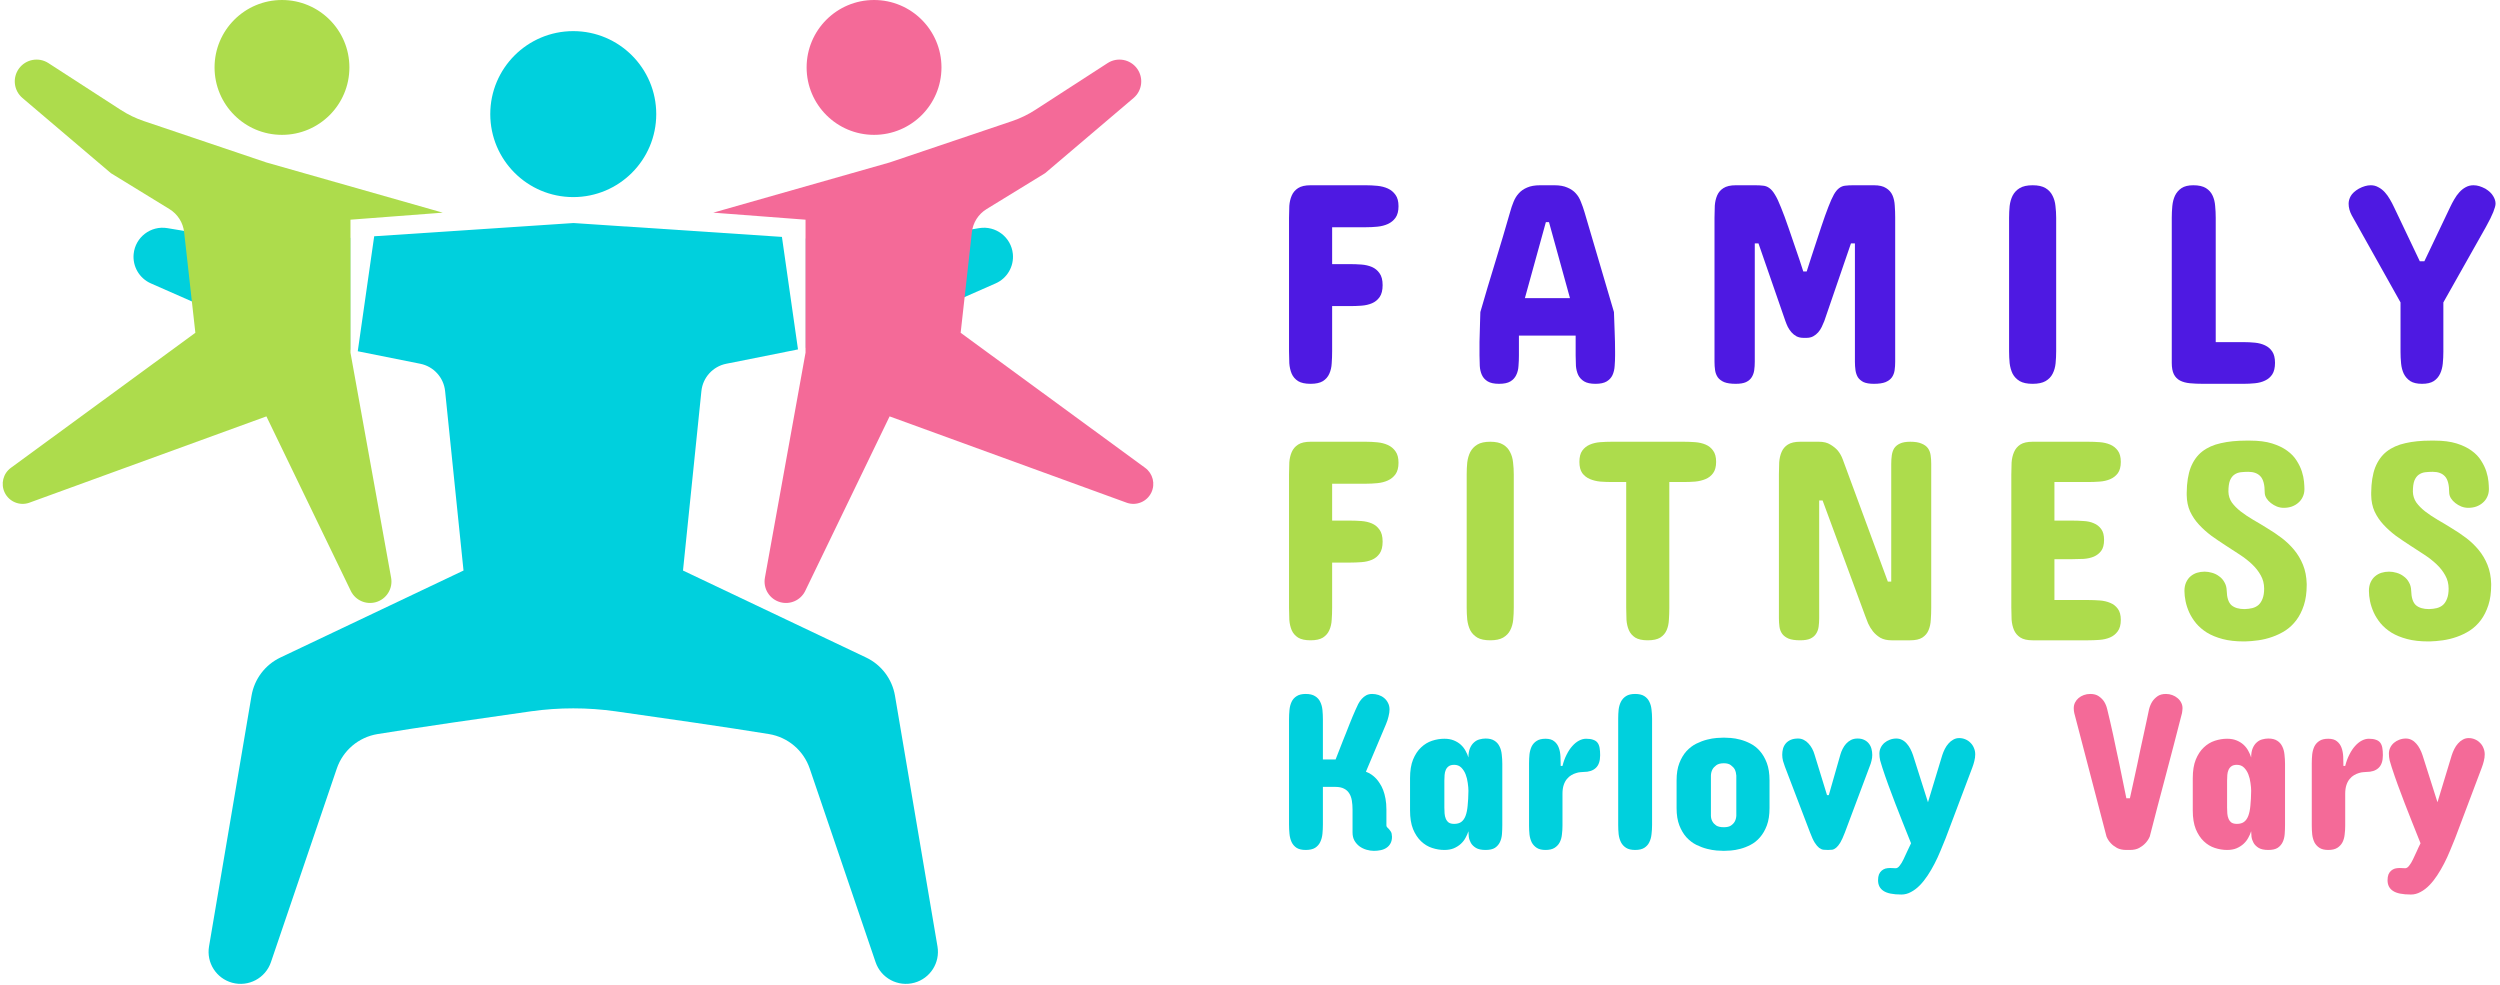 <svg width="241" height="95" viewBox="0 0 241 95" fill="none" xmlns="http://www.w3.org/2000/svg">
<path d="M131.672 17.859C132.036 17.859 132.406 17.878 132.779 17.914C133.153 17.951 133.49 18.037 133.791 18.174C134.092 18.311 134.338 18.516 134.529 18.789C134.721 19.053 134.816 19.418 134.816 19.883C134.816 20.348 134.721 20.717 134.529 20.99C134.338 21.255 134.092 21.455 133.791 21.592C133.49 21.729 133.153 21.815 132.779 21.852C132.406 21.888 132.036 21.906 131.672 21.906H128.418V25.461H130.141C130.496 25.461 130.861 25.475 131.234 25.502C131.608 25.529 131.945 25.607 132.246 25.734C132.547 25.862 132.793 26.062 132.984 26.336C133.185 26.609 133.285 26.992 133.285 27.484C133.285 27.977 133.189 28.359 132.998 28.633C132.807 28.906 132.561 29.107 132.26 29.234C131.959 29.362 131.622 29.439 131.248 29.467C130.874 29.494 130.505 29.508 130.141 29.508H128.418V33.855C128.418 34.257 128.404 34.644 128.377 35.018C128.359 35.391 128.281 35.728 128.145 36.029C128.017 36.321 127.812 36.558 127.529 36.74C127.247 36.913 126.85 37 126.34 37C125.82 37 125.419 36.913 125.137 36.74C124.854 36.558 124.649 36.321 124.521 36.029C124.394 35.728 124.316 35.391 124.289 35.018C124.271 34.644 124.262 34.257 124.262 33.855V21.004C124.262 20.612 124.271 20.229 124.289 19.855C124.316 19.482 124.394 19.149 124.521 18.857C124.649 18.557 124.854 18.315 125.137 18.133C125.419 17.951 125.82 17.859 126.34 17.859H131.672Z" fill="#4E19E2"/>
<path d="M146.999 28.742H151.346L149.323 21.414H149.022L146.999 28.742ZM155.585 30.082C155.603 30.702 155.626 31.335 155.653 31.982C155.68 32.63 155.694 33.254 155.694 33.855V34.266C155.694 34.612 155.68 34.949 155.653 35.277C155.635 35.596 155.566 35.888 155.448 36.152C155.329 36.408 155.142 36.613 154.887 36.768C154.632 36.922 154.272 37 153.807 37C153.333 37 152.969 36.922 152.713 36.768C152.458 36.613 152.267 36.408 152.139 36.152C152.021 35.897 151.948 35.605 151.92 35.277C151.902 34.949 151.893 34.612 151.893 34.266V32.352H146.424V34.266C146.424 34.612 146.411 34.949 146.383 35.277C146.365 35.605 146.292 35.897 146.165 36.152C146.046 36.408 145.859 36.613 145.604 36.768C145.349 36.922 144.984 37 144.51 37C144.036 37 143.672 36.922 143.417 36.768C143.161 36.613 142.975 36.408 142.856 36.152C142.738 35.888 142.669 35.596 142.651 35.277C142.633 34.949 142.624 34.612 142.624 34.266V33.855C142.624 33.573 142.624 33.272 142.624 32.953C142.633 32.634 142.642 32.31 142.651 31.982C142.66 31.654 142.669 31.331 142.678 31.012C142.687 30.684 142.697 30.374 142.706 30.082C143.161 28.496 143.64 26.892 144.141 25.27C144.642 23.638 145.121 22.025 145.577 20.43C145.668 20.092 145.777 19.769 145.905 19.459C146.032 19.14 146.201 18.866 146.411 18.639C146.62 18.402 146.889 18.215 147.217 18.078C147.545 17.932 147.965 17.859 148.475 17.859H149.842C150.344 17.859 150.758 17.932 151.086 18.078C151.424 18.215 151.697 18.402 151.907 18.639C152.116 18.866 152.28 19.14 152.399 19.459C152.527 19.769 152.641 20.092 152.741 20.43L155.585 30.082Z" fill="#4E19E2"/>
<path d="M173.864 32.57C173.6 32.57 173.372 32.52 173.181 32.42C172.998 32.32 172.839 32.192 172.702 32.037C172.566 31.882 172.447 31.709 172.347 31.518C172.256 31.326 172.178 31.139 172.114 30.957L169.517 23.465H169.161V34.867C169.161 35.159 169.143 35.432 169.107 35.688C169.07 35.943 168.988 36.171 168.86 36.371C168.742 36.562 168.56 36.717 168.314 36.836C168.077 36.945 167.748 37 167.329 37C166.855 37 166.482 36.945 166.208 36.836C165.935 36.717 165.73 36.562 165.593 36.371C165.456 36.171 165.37 35.943 165.333 35.688C165.297 35.432 165.278 35.159 165.278 34.867V20.977C165.278 20.585 165.288 20.202 165.306 19.828C165.333 19.454 165.411 19.122 165.538 18.83C165.666 18.538 165.866 18.306 166.14 18.133C166.422 17.951 166.819 17.859 167.329 17.859H169.189C169.498 17.859 169.758 17.873 169.968 17.9C170.187 17.919 170.387 17.996 170.569 18.133C170.752 18.26 170.929 18.47 171.103 18.762C171.285 19.053 171.481 19.468 171.691 20.006C171.909 20.535 172.16 21.213 172.443 22.043C172.725 22.863 173.071 23.875 173.482 25.078L173.837 26.172H174.165L174.603 24.805C174.976 23.656 175.295 22.686 175.56 21.893C175.824 21.1 176.056 20.448 176.257 19.938C176.457 19.418 176.635 19.021 176.79 18.748C176.954 18.465 177.123 18.26 177.296 18.133C177.478 17.996 177.674 17.919 177.884 17.9C178.094 17.873 178.349 17.859 178.65 17.859H180.646C181.156 17.859 181.548 17.951 181.821 18.133C182.104 18.306 182.309 18.538 182.437 18.83C182.564 19.122 182.637 19.454 182.655 19.828C182.683 20.202 182.696 20.585 182.696 20.977V34.867C182.696 35.159 182.678 35.432 182.642 35.688C182.605 35.943 182.519 36.171 182.382 36.371C182.245 36.562 182.04 36.717 181.767 36.836C181.493 36.945 181.12 37 180.646 37C180.226 37 179.894 36.945 179.648 36.836C179.411 36.717 179.228 36.562 179.101 36.371C178.982 36.171 178.905 35.943 178.868 35.688C178.832 35.432 178.814 35.159 178.814 34.867V23.465H178.431L175.86 30.957C175.788 31.139 175.706 31.326 175.614 31.518C175.523 31.709 175.409 31.882 175.273 32.037C175.136 32.192 174.976 32.32 174.794 32.42C174.612 32.52 174.393 32.57 174.138 32.57H173.864Z" fill="#4E19E2"/>
<path d="M193.675 21.004C193.675 20.612 193.694 20.229 193.73 19.855C193.776 19.482 193.871 19.149 194.017 18.857C194.172 18.557 194.4 18.315 194.701 18.133C195.002 17.951 195.416 17.859 195.945 17.859C196.474 17.859 196.888 17.951 197.189 18.133C197.49 18.315 197.713 18.557 197.859 18.857C198.014 19.149 198.11 19.482 198.146 19.855C198.192 20.229 198.215 20.612 198.215 21.004V33.855C198.215 34.257 198.196 34.644 198.16 35.018C198.123 35.391 198.028 35.728 197.873 36.029C197.727 36.321 197.499 36.558 197.189 36.74C196.888 36.913 196.474 37 195.945 37C195.416 37 195.002 36.913 194.701 36.74C194.4 36.558 194.172 36.321 194.017 36.029C193.871 35.728 193.776 35.391 193.73 35.018C193.694 34.644 193.675 34.257 193.675 33.855V21.004Z" fill="#4E19E2"/>
<path d="M209.358 21.004C209.358 20.612 209.376 20.229 209.412 19.855C209.449 19.482 209.535 19.149 209.672 18.857C209.818 18.557 210.028 18.315 210.301 18.133C210.574 17.951 210.953 17.859 211.436 17.859C211.955 17.859 212.361 17.951 212.653 18.133C212.944 18.315 213.158 18.557 213.295 18.857C213.432 19.149 213.514 19.482 213.541 19.855C213.578 20.229 213.596 20.612 213.596 21.004V32.98H216.276C216.649 32.98 217.018 32.999 217.383 33.035C217.748 33.072 218.071 33.158 218.354 33.295C218.645 33.432 218.878 33.632 219.051 33.897C219.224 34.161 219.311 34.521 219.311 34.977C219.311 35.441 219.224 35.81 219.051 36.084C218.878 36.348 218.645 36.549 218.354 36.685C218.071 36.822 217.748 36.909 217.383 36.945C217.018 36.982 216.649 37 216.276 37H212.393C211.91 37 211.481 36.982 211.108 36.945C210.734 36.909 210.415 36.822 210.151 36.685C209.895 36.549 209.699 36.348 209.563 36.084C209.426 35.81 209.358 35.441 209.358 34.977V21.004Z" fill="#4E19E2"/>
<path d="M235.54 33.91C235.54 34.293 235.522 34.671 235.485 35.045C235.449 35.41 235.362 35.738 235.225 36.029C235.089 36.321 234.884 36.558 234.61 36.74C234.337 36.913 233.963 37 233.489 37C233.006 37 232.628 36.913 232.354 36.74C232.081 36.558 231.871 36.321 231.725 36.029C231.589 35.738 231.502 35.41 231.466 35.045C231.429 34.671 231.411 34.293 231.411 33.91V29.152L227.337 21.879C227.118 21.496 226.908 21.122 226.708 20.758C226.507 20.384 226.407 20.01 226.407 19.637C226.407 19.391 226.475 19.145 226.612 18.898C226.758 18.643 227.018 18.406 227.391 18.188C227.802 17.969 228.184 17.859 228.54 17.859C228.813 17.859 229.059 17.923 229.278 18.051C229.506 18.169 229.711 18.329 229.893 18.529C230.076 18.73 230.24 18.958 230.386 19.213C230.531 19.459 230.664 19.71 230.782 19.965L233.27 25.188H233.708L236.196 19.965C236.315 19.71 236.447 19.459 236.593 19.213C236.738 18.958 236.902 18.73 237.085 18.529C237.267 18.329 237.468 18.169 237.686 18.051C237.914 17.923 238.165 17.859 238.438 17.859C238.63 17.859 238.817 17.887 238.999 17.941C239.181 17.996 239.377 18.078 239.587 18.188C239.942 18.406 240.193 18.643 240.339 18.898C240.494 19.145 240.571 19.391 240.571 19.637C240.571 19.801 240.498 20.07 240.352 20.443C240.207 20.808 239.97 21.287 239.641 21.879L235.54 29.152V33.91Z" fill="#4E19E2"/>
<path d="M131.672 42.584C132.036 42.584 132.406 42.602 132.779 42.639C133.153 42.675 133.49 42.762 133.791 42.899C134.092 43.035 134.338 43.24 134.529 43.514C134.721 43.778 134.816 44.143 134.816 44.608C134.816 45.072 134.721 45.441 134.529 45.715C134.338 45.979 134.092 46.18 133.791 46.316C133.49 46.453 133.153 46.54 132.779 46.576C132.406 46.613 132.036 46.631 131.672 46.631H128.418V50.186H130.141C130.496 50.186 130.861 50.199 131.234 50.227C131.608 50.254 131.945 50.331 132.246 50.459C132.547 50.587 132.793 50.787 132.984 51.061C133.185 51.334 133.285 51.717 133.285 52.209C133.285 52.701 133.189 53.084 132.998 53.358C132.807 53.631 132.561 53.831 132.26 53.959C131.959 54.087 131.622 54.164 131.248 54.191C130.874 54.219 130.505 54.233 130.141 54.233H128.418V58.58C128.418 58.981 128.404 59.369 128.377 59.742C128.359 60.116 128.281 60.453 128.145 60.754C128.017 61.046 127.812 61.283 127.529 61.465C127.247 61.638 126.85 61.725 126.34 61.725C125.82 61.725 125.419 61.638 125.137 61.465C124.854 61.283 124.649 61.046 124.521 60.754C124.394 60.453 124.316 60.116 124.289 59.742C124.271 59.369 124.262 58.981 124.262 58.58V45.729C124.262 45.337 124.271 44.954 124.289 44.58C124.316 44.206 124.394 43.874 124.521 43.582C124.649 43.281 124.854 43.04 125.137 42.858C125.419 42.675 125.82 42.584 126.34 42.584H131.672Z" fill="#ADDC4C"/>
<path d="M141.389 45.729C141.389 45.337 141.407 44.954 141.443 44.58C141.489 44.206 141.585 43.874 141.731 43.582C141.885 43.281 142.113 43.04 142.414 42.858C142.715 42.675 143.13 42.584 143.658 42.584C144.187 42.584 144.602 42.675 144.902 42.858C145.203 43.04 145.427 43.281 145.572 43.582C145.727 43.874 145.823 44.206 145.859 44.58C145.905 44.954 145.928 45.337 145.928 45.729V58.58C145.928 58.981 145.91 59.369 145.873 59.742C145.837 60.116 145.741 60.453 145.586 60.754C145.44 61.046 145.212 61.283 144.902 61.465C144.602 61.638 144.187 61.725 143.658 61.725C143.13 61.725 142.715 61.638 142.414 61.465C142.113 61.283 141.885 61.046 141.731 60.754C141.585 60.453 141.489 60.116 141.443 59.742C141.407 59.369 141.389 58.981 141.389 58.58V45.729Z" fill="#ADDC4C"/>
<path d="M162.317 42.584C162.681 42.584 163.046 42.598 163.41 42.625C163.784 42.653 164.121 42.73 164.422 42.858C164.723 42.985 164.964 43.181 165.147 43.445C165.338 43.701 165.434 44.061 165.434 44.526C165.434 44.981 165.338 45.341 165.147 45.606C164.964 45.861 164.723 46.052 164.422 46.18C164.121 46.307 163.784 46.389 163.41 46.426C163.046 46.453 162.681 46.467 162.317 46.467H160.922V58.608C160.922 58.999 160.908 59.382 160.881 59.756C160.863 60.13 160.79 60.462 160.662 60.754C160.535 61.046 160.33 61.283 160.047 61.465C159.764 61.638 159.363 61.725 158.844 61.725C158.324 61.725 157.923 61.638 157.641 61.465C157.358 61.283 157.153 61.046 157.026 60.754C156.898 60.462 156.82 60.13 156.793 59.756C156.775 59.382 156.766 58.999 156.766 58.608V46.467H155.371C155.007 46.467 154.638 46.453 154.264 46.426C153.899 46.389 153.567 46.307 153.266 46.18C152.965 46.052 152.719 45.861 152.528 45.606C152.345 45.341 152.254 44.981 152.254 44.526C152.254 44.061 152.345 43.701 152.528 43.445C152.719 43.181 152.965 42.985 153.266 42.858C153.567 42.73 153.899 42.653 154.264 42.625C154.638 42.598 155.007 42.584 155.371 42.584H162.317Z" fill="#ADDC4C"/>
<path d="M181.987 56.065H182.315V44.717C182.315 44.425 182.333 44.152 182.369 43.897C182.406 43.632 182.483 43.404 182.602 43.213C182.729 43.022 182.912 42.871 183.149 42.762C183.395 42.643 183.727 42.584 184.147 42.584C184.612 42.584 184.976 42.643 185.24 42.762C185.514 42.871 185.719 43.022 185.856 43.213C185.992 43.404 186.079 43.632 186.115 43.897C186.152 44.152 186.17 44.425 186.17 44.717V58.58C186.17 58.981 186.156 59.369 186.129 59.742C186.111 60.116 186.038 60.453 185.91 60.754C185.792 61.046 185.591 61.283 185.309 61.465C185.035 61.638 184.648 61.725 184.147 61.725H182.342C181.914 61.725 181.554 61.643 181.262 61.479C180.979 61.306 180.742 61.1 180.551 60.863C180.36 60.617 180.205 60.362 180.086 60.098C179.977 59.834 179.89 59.61 179.826 59.428L175.698 48.244H175.369V59.592C175.369 59.884 175.351 60.162 175.315 60.426C175.278 60.681 175.196 60.904 175.069 61.096C174.95 61.287 174.768 61.442 174.522 61.561C174.285 61.67 173.957 61.725 173.537 61.725C173.063 61.725 172.69 61.67 172.416 61.561C172.143 61.442 171.938 61.287 171.801 61.096C171.664 60.904 171.578 60.681 171.541 60.426C171.505 60.162 171.487 59.884 171.487 59.592V45.729C171.487 45.337 171.496 44.954 171.514 44.58C171.541 44.197 171.619 43.86 171.746 43.569C171.874 43.268 172.074 43.031 172.348 42.858C172.63 42.675 173.027 42.584 173.537 42.584H175.342C175.798 42.584 176.167 42.675 176.449 42.858C176.741 43.031 176.978 43.222 177.16 43.432C177.361 43.678 177.52 43.96 177.639 44.279L181.987 56.065Z" fill="#ADDC4C"/>
<path d="M201.301 42.584C201.666 42.584 202.035 42.598 202.409 42.625C202.782 42.653 203.119 42.73 203.42 42.858C203.721 42.985 203.967 43.181 204.159 43.445C204.35 43.701 204.446 44.061 204.446 44.526C204.446 44.99 204.35 45.355 204.159 45.619C203.967 45.874 203.721 46.066 203.42 46.194C203.119 46.321 202.782 46.399 202.409 46.426C202.035 46.453 201.666 46.467 201.301 46.467H198.047V50.186H199.77C200.134 50.186 200.499 50.199 200.864 50.227C201.237 50.245 201.565 50.318 201.848 50.445C202.14 50.564 202.377 50.751 202.559 51.006C202.741 51.252 202.832 51.598 202.832 52.045C202.832 52.501 202.741 52.852 202.559 53.098C202.377 53.344 202.14 53.531 201.848 53.658C201.565 53.777 201.237 53.85 200.864 53.877C200.499 53.895 200.134 53.904 199.77 53.904H198.047V57.842H201.301C201.666 57.842 202.035 57.856 202.409 57.883C202.782 57.91 203.119 57.988 203.42 58.115C203.721 58.234 203.967 58.425 204.159 58.69C204.35 58.945 204.446 59.3 204.446 59.756C204.446 60.23 204.345 60.599 204.145 60.863C203.953 61.128 203.707 61.324 203.407 61.451C203.106 61.579 202.769 61.656 202.395 61.684C202.021 61.711 201.657 61.725 201.301 61.725H195.942C195.431 61.725 195.035 61.634 194.752 61.451C194.479 61.269 194.278 61.032 194.151 60.74C194.023 60.44 193.946 60.102 193.918 59.729C193.9 59.355 193.891 58.972 193.891 58.58V45.729C193.891 45.337 193.9 44.954 193.918 44.58C193.946 44.206 194.023 43.874 194.151 43.582C194.278 43.281 194.479 43.04 194.752 42.858C195.035 42.675 195.431 42.584 195.942 42.584H201.301Z" fill="#ADDC4C"/>
<path d="M214.819 47.397C214.828 47.779 214.937 48.126 215.147 48.436C215.366 48.736 215.648 49.024 215.995 49.297C216.35 49.57 216.751 49.839 217.198 50.104C217.644 50.359 218.1 50.632 218.565 50.924C219.039 51.206 219.499 51.516 219.946 51.854C220.392 52.191 220.793 52.574 221.149 53.002C221.504 53.431 221.791 53.913 222.01 54.451C222.229 54.989 222.347 55.6 222.366 56.283V56.393C222.366 57.14 222.274 57.792 222.092 58.348C221.91 58.904 221.668 59.382 221.368 59.783C221.067 60.184 220.716 60.517 220.315 60.781C219.914 61.037 219.49 61.242 219.043 61.397C218.606 61.552 218.159 61.661 217.704 61.725C217.257 61.788 216.833 61.825 216.432 61.834H216.295C215.521 61.834 214.842 61.757 214.258 61.602C213.675 61.447 213.174 61.242 212.754 60.986C212.335 60.722 211.984 60.421 211.702 60.084C211.428 59.747 211.209 59.401 211.045 59.045C210.881 58.681 210.763 58.32 210.69 57.965C210.617 57.609 210.58 57.277 210.58 56.967C210.58 56.648 210.635 56.37 210.745 56.133C210.854 55.896 210.995 55.705 211.168 55.559C211.351 55.404 211.556 55.29 211.784 55.217C212.021 55.144 212.267 55.108 212.522 55.108C212.759 55.108 213 55.144 213.246 55.217C213.502 55.29 213.73 55.404 213.93 55.559C214.14 55.705 214.308 55.896 214.436 56.133C214.573 56.361 214.646 56.63 214.655 56.94C214.673 57.623 214.828 58.093 215.12 58.348C215.411 58.594 215.83 58.717 216.377 58.717C216.651 58.708 216.901 58.676 217.129 58.621C217.366 58.557 217.567 58.453 217.731 58.307C217.895 58.152 218.023 57.951 218.114 57.705C218.214 57.45 218.264 57.131 218.264 56.748C218.264 56.274 218.155 55.846 217.936 55.463C217.726 55.08 217.448 54.725 217.102 54.397C216.756 54.069 216.359 53.759 215.912 53.467C215.466 53.166 215.01 52.87 214.545 52.578C214.08 52.278 213.625 51.968 213.178 51.649C212.741 51.32 212.344 50.965 211.989 50.582C211.633 50.199 211.346 49.776 211.127 49.311C210.918 48.846 210.808 48.317 210.799 47.725V47.506C210.808 46.531 210.936 45.719 211.182 45.072C211.437 44.425 211.806 43.91 212.289 43.528C212.782 43.145 213.383 42.876 214.094 42.721C214.805 42.557 215.621 42.475 216.541 42.475H216.897C217.735 42.475 218.446 42.566 219.03 42.748C219.613 42.931 220.096 43.163 220.479 43.445C220.871 43.728 221.176 44.047 221.395 44.403C221.623 44.758 221.791 45.109 221.901 45.455C222.01 45.802 222.079 46.125 222.106 46.426C222.133 46.727 222.147 46.968 222.147 47.151C222.147 47.424 222.092 47.675 221.983 47.903C221.883 48.121 221.741 48.308 221.559 48.463C221.386 48.618 221.176 48.741 220.93 48.832C220.693 48.914 220.433 48.955 220.151 48.955C219.932 48.955 219.713 48.914 219.495 48.832C219.276 48.741 219.08 48.627 218.907 48.49C218.733 48.354 218.592 48.199 218.483 48.026C218.373 47.843 218.319 47.661 218.319 47.479C218.319 46.731 218.182 46.212 217.909 45.92C217.644 45.628 217.252 45.483 216.733 45.483C216.487 45.483 216.245 45.496 216.008 45.524C215.78 45.551 215.575 45.628 215.393 45.756C215.22 45.874 215.079 46.061 214.969 46.316C214.869 46.572 214.819 46.932 214.819 47.397Z" fill="#ADDC4C"/>
<path d="M232.602 47.397C232.611 47.779 232.721 48.126 232.93 48.436C233.149 48.736 233.431 49.024 233.778 49.297C234.133 49.57 234.534 49.839 234.981 50.104C235.428 50.359 235.883 50.632 236.348 50.924C236.822 51.206 237.282 51.516 237.729 51.854C238.176 52.191 238.577 52.574 238.932 53.002C239.288 53.431 239.575 53.913 239.793 54.451C240.012 54.989 240.131 55.6 240.149 56.283V56.393C240.149 57.14 240.058 57.792 239.875 58.348C239.693 58.904 239.452 59.382 239.151 59.783C238.85 60.184 238.499 60.517 238.098 60.781C237.697 61.037 237.273 61.242 236.827 61.397C236.389 61.552 235.943 61.661 235.487 61.725C235.04 61.788 234.616 61.825 234.215 61.834H234.079C233.304 61.834 232.625 61.757 232.041 61.602C231.458 61.447 230.957 61.242 230.538 60.986C230.118 60.722 229.767 60.421 229.485 60.084C229.211 59.747 228.993 59.401 228.829 59.045C228.665 58.681 228.546 58.32 228.473 57.965C228.4 57.609 228.364 57.277 228.364 56.967C228.364 56.648 228.418 56.37 228.528 56.133C228.637 55.896 228.778 55.705 228.952 55.559C229.134 55.404 229.339 55.29 229.567 55.217C229.804 55.144 230.05 55.108 230.305 55.108C230.542 55.108 230.784 55.144 231.03 55.217C231.285 55.29 231.513 55.404 231.713 55.559C231.923 55.705 232.092 55.896 232.219 56.133C232.356 56.361 232.429 56.63 232.438 56.94C232.456 57.623 232.611 58.093 232.903 58.348C233.194 58.594 233.614 58.717 234.161 58.717C234.434 58.708 234.685 58.676 234.913 58.621C235.15 58.557 235.35 58.453 235.514 58.307C235.678 58.152 235.806 57.951 235.897 57.705C235.997 57.45 236.047 57.131 236.047 56.748C236.047 56.274 235.938 55.846 235.719 55.463C235.51 55.08 235.232 54.725 234.885 54.397C234.539 54.069 234.142 53.759 233.696 53.467C233.249 53.166 232.793 52.87 232.329 52.578C231.864 52.278 231.408 51.968 230.961 51.649C230.524 51.32 230.127 50.965 229.772 50.582C229.416 50.199 229.129 49.776 228.911 49.311C228.701 48.846 228.592 48.317 228.583 47.725V47.506C228.592 46.531 228.719 45.719 228.965 45.072C229.221 44.425 229.59 43.91 230.073 43.528C230.565 43.145 231.166 42.876 231.877 42.721C232.588 42.557 233.404 42.475 234.325 42.475H234.68C235.519 42.475 236.23 42.566 236.813 42.748C237.396 42.931 237.879 43.163 238.262 43.445C238.654 43.728 238.959 44.047 239.178 44.403C239.406 44.758 239.575 45.109 239.684 45.455C239.793 45.802 239.862 46.125 239.889 46.426C239.916 46.727 239.93 46.968 239.93 47.151C239.93 47.424 239.875 47.675 239.766 47.903C239.666 48.121 239.525 48.308 239.342 48.463C239.169 48.618 238.959 48.741 238.713 48.832C238.476 48.914 238.217 48.955 237.934 48.955C237.715 48.955 237.497 48.914 237.278 48.832C237.059 48.741 236.863 48.627 236.69 48.49C236.517 48.354 236.375 48.199 236.266 48.026C236.157 47.843 236.102 47.661 236.102 47.479C236.102 46.731 235.965 46.212 235.692 45.92C235.428 45.628 235.036 45.483 234.516 45.483C234.27 45.483 234.028 45.496 233.791 45.524C233.564 45.551 233.359 45.628 233.176 45.756C233.003 45.874 232.862 46.061 232.752 46.316C232.652 46.572 232.602 46.932 232.602 47.397Z" fill="#ADDC4C"/>
<path d="M124.262 69.346C124.262 69.038 124.276 68.737 124.305 68.444C124.333 68.15 124.401 67.889 124.509 67.659C124.616 67.43 124.777 67.248 124.992 67.112C125.207 66.968 125.501 66.897 125.873 66.897C126.253 66.897 126.553 66.968 126.775 67.112C126.997 67.248 127.162 67.43 127.27 67.659C127.384 67.889 127.456 68.15 127.484 68.444C127.513 68.737 127.527 69.038 127.527 69.346V73.213H128.752C128.988 72.597 129.225 71.992 129.461 71.398C129.561 71.147 129.665 70.889 129.772 70.624C129.88 70.352 129.984 70.087 130.084 69.829C130.191 69.572 130.292 69.325 130.385 69.088C130.485 68.845 130.578 68.63 130.664 68.444C130.75 68.243 130.84 68.05 130.933 67.864C131.033 67.677 131.147 67.513 131.276 67.369C131.405 67.226 131.549 67.112 131.706 67.026C131.871 66.94 132.061 66.897 132.275 66.897C132.483 66.897 132.687 66.929 132.888 66.993C133.088 67.058 133.267 67.154 133.425 67.283C133.582 67.412 133.708 67.57 133.801 67.756C133.901 67.942 133.951 68.157 133.951 68.401C133.951 68.587 133.919 68.809 133.854 69.067C133.797 69.317 133.715 69.568 133.607 69.819L131.674 74.395C132.046 74.531 132.376 74.753 132.662 75.061C132.784 75.19 132.902 75.347 133.017 75.533C133.138 75.713 133.246 75.924 133.339 76.167C133.432 76.411 133.507 76.69 133.564 77.005C133.622 77.313 133.65 77.66 133.65 78.047V79.573C133.65 79.651 133.679 79.716 133.736 79.766C133.794 79.816 133.851 79.873 133.908 79.938C134.051 80.103 134.134 80.246 134.155 80.367C134.177 80.489 134.188 80.589 134.188 80.668C134.188 80.926 134.137 81.141 134.037 81.313C133.944 81.485 133.815 81.624 133.65 81.732C133.493 81.839 133.307 81.914 133.092 81.957C132.884 82 132.669 82.022 132.447 82.022C132.211 82.022 131.971 81.986 131.728 81.914C131.484 81.843 131.262 81.735 131.062 81.592C130.861 81.442 130.696 81.255 130.567 81.033C130.446 80.811 130.385 80.554 130.385 80.26V78.047C130.385 77.739 130.363 77.453 130.32 77.188C130.277 76.916 130.195 76.683 130.073 76.49C129.951 76.289 129.783 76.135 129.568 76.028C129.354 75.913 129.074 75.856 128.73 75.856H127.527V79.465C127.527 79.78 127.513 80.085 127.484 80.378C127.456 80.672 127.384 80.937 127.27 81.173C127.162 81.402 126.997 81.588 126.775 81.732C126.553 81.868 126.253 81.936 125.873 81.936C125.501 81.936 125.207 81.868 124.992 81.732C124.777 81.588 124.616 81.402 124.509 81.173C124.401 80.937 124.333 80.672 124.305 80.378C124.276 80.085 124.262 79.78 124.262 79.465V69.346Z" fill="#00D0DD"/>
<path d="M144.822 79.508C144.822 79.809 144.812 80.106 144.79 80.4C144.769 80.686 144.704 80.944 144.597 81.173C144.489 81.402 144.328 81.588 144.113 81.732C143.898 81.868 143.598 81.936 143.211 81.936C142.817 81.936 142.509 81.871 142.287 81.742C142.065 81.606 141.9 81.445 141.793 81.259C141.686 81.066 141.618 80.865 141.589 80.657C141.567 80.45 141.557 80.274 141.557 80.131C141.492 80.339 141.399 80.55 141.277 80.765C141.163 80.98 141.012 81.173 140.826 81.345C140.64 81.517 140.414 81.66 140.149 81.775C139.892 81.882 139.587 81.936 139.236 81.936C138.842 81.936 138.449 81.871 138.055 81.742C137.661 81.614 137.306 81.399 136.991 81.098C136.676 80.797 136.418 80.407 136.218 79.927C136.024 79.44 135.928 78.842 135.928 78.133V75.018C135.928 74.302 136.024 73.704 136.218 73.224C136.418 72.737 136.676 72.347 136.991 72.053C137.306 71.752 137.661 71.537 138.055 71.408C138.449 71.279 138.842 71.215 139.236 71.215C139.587 71.215 139.892 71.269 140.149 71.376C140.414 71.484 140.64 71.623 140.826 71.795C141.012 71.967 141.163 72.16 141.277 72.375C141.399 72.59 141.492 72.805 141.557 73.02C141.557 72.662 141.607 72.365 141.707 72.128C141.807 71.892 141.936 71.706 142.094 71.57C142.251 71.426 142.427 71.33 142.62 71.279C142.821 71.222 143.018 71.194 143.211 71.194C143.569 71.194 143.855 71.265 144.07 71.408C144.285 71.544 144.446 71.727 144.554 71.956C144.668 72.178 144.74 72.44 144.769 72.74C144.804 73.034 144.822 73.335 144.822 73.643V79.508ZM139.236 77.854C139.236 78.047 139.243 78.237 139.258 78.423C139.272 78.609 139.312 78.778 139.376 78.928C139.44 79.078 139.534 79.2 139.655 79.293C139.784 79.379 139.96 79.422 140.182 79.422C140.461 79.422 140.687 79.361 140.858 79.24C141.037 79.111 141.177 78.917 141.277 78.659C141.378 78.394 141.446 78.065 141.481 77.671C141.524 77.27 141.549 76.794 141.557 76.242C141.557 76.02 141.535 75.766 141.492 75.48C141.456 75.186 141.388 74.91 141.288 74.653C141.188 74.395 141.048 74.176 140.869 73.997C140.69 73.818 140.461 73.729 140.182 73.729C139.96 73.729 139.784 73.775 139.655 73.868C139.534 73.954 139.44 74.069 139.376 74.212C139.312 74.355 139.272 74.52 139.258 74.706C139.243 74.885 139.236 75.068 139.236 75.254V77.854Z" fill="#00D0DD"/>
<path d="M154.254 72.805C154.254 73.364 154.114 73.772 153.835 74.029C153.563 74.287 153.173 74.416 152.664 74.416C152.592 74.416 152.489 74.423 152.353 74.438C152.224 74.445 152.084 74.474 151.934 74.524C151.783 74.567 151.629 74.635 151.472 74.728C151.321 74.814 151.182 74.936 151.053 75.093C150.924 75.243 150.82 75.437 150.741 75.673C150.662 75.909 150.623 76.192 150.623 76.522V79.594C150.623 79.888 150.605 80.174 150.569 80.453C150.541 80.733 150.469 80.983 150.354 81.205C150.24 81.42 150.075 81.596 149.86 81.732C149.646 81.868 149.355 81.936 148.99 81.936C148.632 81.936 148.349 81.868 148.142 81.732C147.934 81.596 147.773 81.42 147.658 81.205C147.551 80.983 147.479 80.733 147.443 80.453C147.415 80.174 147.4 79.888 147.4 79.594V73.578C147.4 73.278 147.415 72.987 147.443 72.708C147.479 72.422 147.551 72.168 147.658 71.946C147.773 71.724 147.934 71.548 148.142 71.419C148.349 71.283 148.632 71.215 148.99 71.215C149.355 71.215 149.635 71.297 149.828 71.462C150.029 71.62 150.175 71.827 150.269 72.085C150.362 72.336 150.415 72.619 150.43 72.934C150.444 73.242 150.451 73.543 150.451 73.836H150.623C150.723 73.435 150.856 73.073 151.021 72.751C151.185 72.422 151.368 72.146 151.568 71.924C151.769 71.695 151.984 71.519 152.213 71.398C152.442 71.276 152.671 71.215 152.9 71.215C153.18 71.215 153.405 71.247 153.577 71.312C153.756 71.369 153.896 71.462 153.996 71.591C154.096 71.72 154.164 71.885 154.2 72.085C154.236 72.286 154.254 72.526 154.254 72.805Z" fill="#00D0DD"/>
<path d="M155.994 69.281C155.994 68.981 156.008 68.687 156.037 68.401C156.073 68.114 156.148 67.86 156.263 67.638C156.377 67.416 156.542 67.237 156.757 67.101C156.972 66.965 157.262 66.897 157.627 66.897C157.999 66.897 158.293 66.965 158.508 67.101C158.723 67.237 158.884 67.416 158.991 67.638C159.106 67.86 159.177 68.114 159.206 68.401C159.242 68.687 159.26 68.981 159.26 69.281V79.529C159.26 79.83 159.242 80.127 159.206 80.421C159.177 80.708 159.106 80.965 158.991 81.195C158.884 81.417 158.723 81.596 158.508 81.732C158.293 81.868 157.999 81.936 157.627 81.936C157.262 81.936 156.972 81.868 156.757 81.732C156.542 81.596 156.377 81.417 156.263 81.195C156.148 80.965 156.073 80.708 156.037 80.421C156.008 80.127 155.994 79.83 155.994 79.529V69.281Z" fill="#00D0DD"/>
<path d="M161.623 75.233C161.623 74.574 161.713 74.015 161.892 73.557C162.071 73.099 162.3 72.715 162.579 72.407C162.866 72.1 163.181 71.86 163.524 71.688C163.875 71.516 164.219 71.387 164.556 71.301C164.892 71.215 165.204 71.161 165.49 71.14C165.784 71.118 166.013 71.108 166.178 71.108C166.342 71.108 166.568 71.118 166.854 71.14C167.141 71.161 167.445 71.215 167.768 71.301C168.097 71.387 168.426 71.516 168.756 71.688C169.092 71.86 169.393 72.1 169.658 72.407C169.93 72.715 170.152 73.099 170.324 73.557C170.496 74.015 170.582 74.574 170.582 75.233V77.897C170.582 78.556 170.496 79.114 170.324 79.573C170.152 80.031 169.93 80.414 169.658 80.722C169.393 81.03 169.092 81.27 168.756 81.442C168.426 81.614 168.097 81.742 167.768 81.828C167.445 81.914 167.141 81.968 166.854 81.99C166.568 82.011 166.342 82.022 166.178 82.022C166.013 82.022 165.784 82.011 165.49 81.99C165.204 81.968 164.892 81.914 164.556 81.828C164.219 81.742 163.875 81.614 163.524 81.442C163.181 81.27 162.866 81.03 162.579 80.722C162.3 80.414 162.071 80.031 161.892 79.573C161.713 79.114 161.623 78.556 161.623 77.897V75.233ZM164.932 78.649C164.939 78.856 164.989 79.039 165.082 79.197C165.161 79.34 165.283 79.469 165.447 79.583C165.619 79.691 165.863 79.744 166.178 79.744C166.479 79.744 166.708 79.691 166.865 79.583C167.03 79.469 167.152 79.34 167.23 79.197C167.316 79.039 167.367 78.856 167.381 78.649V74.76C167.367 74.545 167.316 74.348 167.23 74.169C167.152 74.026 167.03 73.894 166.865 73.772C166.708 73.643 166.479 73.578 166.178 73.578C165.863 73.578 165.619 73.643 165.447 73.772C165.283 73.894 165.161 74.026 165.082 74.169C164.989 74.348 164.939 74.545 164.932 74.76V78.649Z" fill="#00D0DD"/>
<path d="M177.844 80.26C177.686 80.675 177.539 80.998 177.403 81.227C177.267 81.449 177.135 81.614 177.006 81.721C176.877 81.828 176.748 81.893 176.619 81.914C176.49 81.929 176.354 81.936 176.211 81.936C176.053 81.936 175.907 81.929 175.771 81.914C175.634 81.893 175.498 81.832 175.362 81.732C175.226 81.624 175.087 81.46 174.943 81.237C174.8 81.008 174.65 80.683 174.492 80.26L172.064 73.901C172 73.729 171.939 73.546 171.882 73.353C171.832 73.152 171.807 72.955 171.807 72.762C171.807 72.554 171.832 72.357 171.882 72.171C171.939 71.978 172.029 71.809 172.15 71.666C172.272 71.523 172.43 71.408 172.623 71.323C172.816 71.237 173.053 71.194 173.332 71.194C173.533 71.194 173.715 71.237 173.88 71.323C174.052 71.408 174.202 71.523 174.331 71.666C174.467 71.809 174.585 71.974 174.686 72.16C174.786 72.347 174.865 72.54 174.922 72.74L176.125 76.651H176.297L177.414 72.74C177.464 72.561 177.536 72.379 177.629 72.193C177.722 72.006 177.833 71.842 177.962 71.698C178.098 71.548 178.256 71.426 178.435 71.333C178.621 71.24 178.832 71.194 179.068 71.194C179.326 71.194 179.545 71.24 179.724 71.333C179.903 71.419 180.049 71.537 180.164 71.688C180.279 71.831 180.361 71.999 180.411 72.193C180.461 72.386 180.486 72.583 180.486 72.783C180.486 72.97 180.461 73.156 180.411 73.342C180.368 73.528 180.307 73.714 180.229 73.901L177.844 80.26Z" fill="#00D0DD"/>
<path d="M183.301 86.233C182.484 86.233 181.904 86.115 181.561 85.878C181.217 85.649 181.045 85.309 181.045 84.858C181.045 84.636 181.074 84.45 181.131 84.299C181.195 84.149 181.281 84.027 181.389 83.934C181.496 83.841 181.618 83.773 181.754 83.73C181.897 83.694 182.048 83.676 182.205 83.676C182.312 83.676 182.413 83.68 182.506 83.687C182.599 83.694 182.678 83.698 182.742 83.698C182.878 83.698 183.007 83.615 183.129 83.45C183.258 83.293 183.38 83.092 183.494 82.849C183.616 82.605 183.738 82.344 183.859 82.065C183.981 81.785 184.103 81.528 184.225 81.291L184.053 80.862C183.845 80.339 183.627 79.791 183.397 79.218C183.168 78.638 182.939 78.054 182.71 77.467C182.488 76.873 182.266 76.282 182.044 75.695C181.829 75.107 181.632 74.538 181.453 73.987C181.374 73.757 181.306 73.532 181.249 73.31C181.199 73.088 181.174 72.869 181.174 72.654C181.174 72.447 181.217 72.254 181.303 72.075C181.389 71.895 181.507 71.742 181.657 71.612C181.808 71.484 181.979 71.383 182.173 71.312C182.373 71.233 182.585 71.194 182.807 71.194C183.007 71.194 183.19 71.237 183.354 71.323C183.526 71.408 183.677 71.527 183.806 71.677C183.942 71.827 184.06 71.999 184.16 72.193C184.26 72.386 184.346 72.59 184.418 72.805L185.857 77.338L187.232 72.805C187.297 72.604 187.379 72.404 187.479 72.203C187.58 72.003 187.698 71.827 187.834 71.677C187.97 71.519 188.124 71.394 188.296 71.301C188.468 71.201 188.658 71.151 188.865 71.151C189.073 71.151 189.27 71.19 189.456 71.269C189.649 71.348 189.814 71.459 189.95 71.602C190.093 71.738 190.204 71.903 190.283 72.096C190.369 72.289 190.412 72.497 190.412 72.719C190.412 72.934 190.383 73.149 190.326 73.364C190.276 73.571 190.212 73.779 190.133 73.987L187.555 80.819C187.404 81.205 187.24 81.606 187.061 82.022C186.889 82.444 186.699 82.856 186.491 83.257C186.284 83.658 186.062 84.038 185.825 84.396C185.589 84.754 185.338 85.069 185.073 85.341C184.808 85.613 184.525 85.828 184.225 85.986C183.931 86.15 183.623 86.233 183.301 86.233Z" fill="#00D0DD"/>
<path d="M208.805 66.897C209.012 66.897 209.213 66.933 209.406 67.004C209.6 67.076 209.768 67.172 209.911 67.294C210.062 67.416 210.18 67.563 210.266 67.735C210.352 67.899 210.395 68.078 210.395 68.272C210.395 68.365 210.387 68.454 210.373 68.54C210.366 68.619 210.355 68.691 210.341 68.755C210.319 68.834 210.301 68.902 210.287 68.959C209.8 70.871 209.292 72.823 208.762 74.814C208.232 76.797 207.723 78.742 207.236 80.647C207.129 80.89 206.986 81.105 206.807 81.291C206.656 81.456 206.459 81.606 206.216 81.742C205.979 81.871 205.682 81.936 205.324 81.936H204.98C204.622 81.936 204.322 81.871 204.078 81.742C203.835 81.606 203.638 81.456 203.487 81.291C203.308 81.105 203.169 80.89 203.068 80.647L200.018 68.959C199.996 68.902 199.978 68.834 199.964 68.755C199.928 68.612 199.91 68.451 199.91 68.272C199.91 68.078 199.95 67.899 200.028 67.735C200.114 67.563 200.229 67.416 200.372 67.294C200.515 67.172 200.684 67.076 200.877 67.004C201.07 66.933 201.278 66.897 201.5 66.897C201.844 66.897 202.119 66.972 202.327 67.122C202.542 67.273 202.71 67.441 202.832 67.627C202.968 67.842 203.068 68.085 203.133 68.358C203.219 68.701 203.312 69.092 203.412 69.529C203.512 69.958 203.613 70.406 203.713 70.871C203.813 71.337 203.913 71.813 204.014 72.3C204.121 72.78 204.221 73.245 204.314 73.697C204.536 74.756 204.758 75.841 204.98 76.951H205.324C205.568 75.841 205.804 74.756 206.033 73.697C206.126 73.245 206.223 72.78 206.323 72.3C206.431 71.813 206.535 71.337 206.635 70.871C206.735 70.406 206.832 69.958 206.925 69.529C207.018 69.092 207.1 68.701 207.172 68.358C207.243 68.085 207.347 67.842 207.483 67.627C207.605 67.441 207.77 67.273 207.978 67.122C208.185 66.972 208.461 66.897 208.805 66.897Z" fill="#F46A98"/>
<path d="M220.277 79.508C220.277 79.809 220.267 80.106 220.245 80.4C220.224 80.686 220.159 80.944 220.052 81.173C219.944 81.402 219.783 81.588 219.568 81.732C219.354 81.868 219.053 81.936 218.666 81.936C218.272 81.936 217.964 81.871 217.742 81.742C217.52 81.606 217.355 81.445 217.248 81.259C217.141 81.066 217.073 80.865 217.044 80.657C217.022 80.45 217.012 80.274 217.012 80.131C216.947 80.339 216.854 80.55 216.732 80.765C216.618 80.98 216.467 81.173 216.281 81.345C216.095 81.517 215.869 81.66 215.604 81.775C215.347 81.882 215.042 81.936 214.691 81.936C214.298 81.936 213.904 81.871 213.51 81.742C213.116 81.614 212.761 81.399 212.446 81.098C212.131 80.797 211.873 80.407 211.673 79.927C211.479 79.44 211.383 78.842 211.383 78.133V75.018C211.383 74.302 211.479 73.704 211.673 73.224C211.873 72.737 212.131 72.347 212.446 72.053C212.761 71.752 213.116 71.537 213.51 71.408C213.904 71.279 214.298 71.215 214.691 71.215C215.042 71.215 215.347 71.269 215.604 71.376C215.869 71.484 216.095 71.623 216.281 71.795C216.467 71.967 216.618 72.16 216.732 72.375C216.854 72.59 216.947 72.805 217.012 73.02C217.012 72.662 217.062 72.365 217.162 72.128C217.262 71.892 217.391 71.706 217.549 71.57C217.706 71.426 217.882 71.33 218.075 71.279C218.276 71.222 218.473 71.194 218.666 71.194C219.024 71.194 219.311 71.265 219.525 71.408C219.74 71.544 219.901 71.727 220.009 71.956C220.123 72.178 220.195 72.44 220.224 72.74C220.259 73.034 220.277 73.335 220.277 73.643V79.508ZM214.691 77.854C214.691 78.047 214.699 78.237 214.713 78.423C214.727 78.609 214.767 78.778 214.831 78.928C214.896 79.078 214.989 79.2 215.11 79.293C215.239 79.379 215.415 79.422 215.637 79.422C215.916 79.422 216.142 79.361 216.313 79.24C216.493 79.111 216.632 78.917 216.732 78.659C216.833 78.394 216.901 78.065 216.937 77.671C216.979 77.27 217.005 76.794 217.012 76.242C217.012 76.02 216.99 75.766 216.947 75.48C216.911 75.186 216.843 74.91 216.743 74.653C216.643 74.395 216.503 74.176 216.324 73.997C216.145 73.818 215.916 73.729 215.637 73.729C215.415 73.729 215.239 73.775 215.11 73.868C214.989 73.954 214.896 74.069 214.831 74.212C214.767 74.355 214.727 74.52 214.713 74.706C214.699 74.885 214.691 75.068 214.691 75.254V77.854Z" fill="#F46A98"/>
<path d="M229.709 72.805C229.709 73.364 229.569 73.772 229.29 74.029C229.018 74.287 228.628 74.416 228.119 74.416C228.048 74.416 227.944 74.423 227.808 74.438C227.679 74.445 227.539 74.474 227.389 74.524C227.238 74.567 227.084 74.635 226.927 74.728C226.776 74.814 226.637 74.936 226.508 75.093C226.379 75.243 226.275 75.437 226.196 75.673C226.118 75.909 226.078 76.192 226.078 76.522V79.594C226.078 79.888 226.06 80.174 226.024 80.453C225.996 80.733 225.924 80.983 225.81 81.205C225.695 81.42 225.53 81.596 225.315 81.732C225.101 81.868 224.811 81.936 224.445 81.936C224.087 81.936 223.804 81.868 223.597 81.732C223.389 81.596 223.228 81.42 223.113 81.205C223.006 80.983 222.934 80.733 222.898 80.453C222.87 80.174 222.855 79.888 222.855 79.594V73.578C222.855 73.278 222.87 72.987 222.898 72.708C222.934 72.422 223.006 72.168 223.113 71.946C223.228 71.724 223.389 71.548 223.597 71.419C223.804 71.283 224.087 71.215 224.445 71.215C224.811 71.215 225.09 71.297 225.283 71.462C225.484 71.62 225.631 71.827 225.724 72.085C225.817 72.336 225.87 72.619 225.885 72.934C225.899 73.242 225.906 73.543 225.906 73.836H226.078C226.178 73.435 226.311 73.073 226.476 72.751C226.64 72.422 226.823 72.146 227.023 71.924C227.224 71.695 227.439 71.519 227.668 71.398C227.897 71.276 228.126 71.215 228.355 71.215C228.635 71.215 228.86 71.247 229.032 71.312C229.211 71.369 229.351 71.462 229.451 71.591C229.551 71.72 229.619 71.885 229.655 72.085C229.691 72.286 229.709 72.526 229.709 72.805Z" fill="#F46A98"/>
<path d="M232.416 86.233C231.6 86.233 231.02 86.115 230.676 85.878C230.332 85.649 230.16 85.309 230.16 84.858C230.16 84.636 230.189 84.45 230.246 84.299C230.311 84.149 230.396 84.027 230.504 83.934C230.611 83.841 230.733 83.773 230.869 83.73C231.012 83.694 231.163 83.676 231.32 83.676C231.428 83.676 231.528 83.68 231.621 83.687C231.714 83.694 231.793 83.698 231.857 83.698C231.993 83.698 232.122 83.615 232.244 83.45C232.373 83.293 232.495 83.092 232.609 82.849C232.731 82.605 232.853 82.344 232.975 82.065C233.096 81.785 233.218 81.528 233.34 81.291L233.168 80.862C232.96 80.339 232.742 79.791 232.513 79.218C232.284 78.638 232.054 78.054 231.825 77.467C231.603 76.873 231.381 76.282 231.159 75.695C230.944 75.107 230.747 74.538 230.568 73.987C230.49 73.757 230.422 73.532 230.364 73.31C230.314 73.088 230.289 72.869 230.289 72.654C230.289 72.447 230.332 72.254 230.418 72.075C230.504 71.895 230.622 71.742 230.772 71.612C230.923 71.484 231.095 71.383 231.288 71.312C231.489 71.233 231.7 71.194 231.922 71.194C232.122 71.194 232.305 71.237 232.47 71.323C232.642 71.408 232.792 71.527 232.921 71.677C233.057 71.827 233.175 71.999 233.275 72.193C233.376 72.386 233.462 72.59 233.533 72.805L234.973 77.338L236.348 72.805C236.412 72.604 236.494 72.404 236.595 72.203C236.695 72.003 236.813 71.827 236.949 71.677C237.085 71.519 237.239 71.394 237.411 71.301C237.583 71.201 237.773 71.151 237.98 71.151C238.188 71.151 238.385 71.19 238.571 71.269C238.765 71.348 238.929 71.459 239.065 71.602C239.209 71.738 239.32 71.903 239.398 72.096C239.484 72.289 239.527 72.497 239.527 72.719C239.527 72.934 239.499 73.149 239.441 73.364C239.391 73.571 239.327 73.779 239.248 73.987L236.67 80.819C236.52 81.205 236.355 81.606 236.176 82.022C236.004 82.444 235.814 82.856 235.606 83.257C235.399 83.658 235.177 84.038 234.94 84.396C234.704 84.754 234.453 85.069 234.188 85.341C233.924 85.613 233.641 85.828 233.34 85.986C233.046 86.15 232.738 86.233 232.416 86.233Z" fill="#F46A98"/>
<path d="M34.488 33.861L40.513 35.066C41.803 35.324 42.774 36.393 42.908 37.702L44.683 55L27.032 63.384C25.56 64.084 24.52 65.457 24.248 67.065L20.15 91.241C19.885 92.807 20.85 94.318 22.382 94.736C23.956 95.165 25.592 94.296 26.118 92.752L32.467 74.089C33.061 72.341 34.57 71.064 36.392 70.765C40.329 70.12 46.907 69.174 51.164 68.573C53.885 68.189 56.639 68.189 59.36 68.573C63.617 69.174 70.194 70.12 74.132 70.765C75.953 71.064 77.462 72.341 78.057 74.089L84.406 92.752C84.931 94.296 86.568 95.165 88.142 94.736C89.674 94.318 90.639 92.807 90.374 91.241L86.276 67.065C86.003 65.457 84.964 64.084 83.491 63.384L65.841 55L67.615 37.702C67.749 36.393 68.721 35.324 70.011 35.066L76.927 33.683L75.378 22.837L55.262 21.5L36.072 22.776L34.488 33.861Z" fill="#00D0DD"/>
<path d="M33.758 33.715V22.93L26.343 23.423C25.572 23.474 24.798 23.436 24.036 23.309L16.133 21.992C14.536 21.726 13.046 22.865 12.885 24.476C12.764 25.683 13.434 26.831 14.544 27.319L23.188 31.122C24.514 31.706 25.899 32.143 27.32 32.428L33.758 33.715Z" fill="#00D0DD"/>
<path d="M77.683 22.991V33.532L83.204 32.428C84.624 32.143 86.01 31.706 87.336 31.122L95.979 27.319C97.09 26.831 97.759 25.683 97.639 24.476C97.478 22.865 95.988 21.726 94.391 21.992L86.488 23.309C85.726 23.436 84.952 23.474 84.181 23.423L77.683 22.991Z" fill="#00D0DD"/>
<path d="M63.262 11C63.262 15.418 59.68 19 55.262 19C50.843 19 47.262 15.418 47.262 11C47.262 6.582 50.843 3 55.262 3C59.68 3 63.262 6.582 63.262 11Z" fill="#00D0DD"/>
<g style="mix-blend-mode:multiply">
<path d="M27.183 13C30.772 13 33.682 10.09 33.682 6.5C33.682 2.91 30.772 0 27.183 0C23.593 0 20.683 2.91 20.683 6.5C20.683 10.09 23.593 13 27.183 13Z" fill="#ADDC4C"/>
<path d="M10.692 16.694L16.338 20.158C17.127 20.642 17.648 21.463 17.751 22.382L18.833 32.081L1.049 45.099C0.301 45.646 0.05 46.65 0.453 47.485C0.871 48.353 1.866 48.777 2.781 48.478L25.682 40.139L33.837 57.005C34.284 57.876 35.281 58.312 36.224 58.051C37.25 57.767 37.891 56.749 37.705 55.701L33.786 34V21.178L42.682 20.5L25.682 15.662L13.876 11.675C13.089 11.409 12.34 11.047 11.643 10.596L4.666 6.082C3.729 5.475 2.48 5.709 1.824 6.613C1.18 7.501 1.328 8.736 2.165 9.447L10.692 16.694Z" fill="#ADDC4C"/>
</g>
<g style="mix-blend-mode:multiply">
<path d="M84.258 13C80.668 13 77.758 10.09 77.758 6.5C77.758 2.91 80.668 0 84.258 0C87.848 0 90.758 2.91 90.758 6.5C90.758 10.09 87.848 13 84.258 13Z" fill="#F46A98"/>
<path d="M100.749 16.694L95.102 20.158C94.314 20.642 93.792 21.463 93.69 22.382L92.607 32.081L110.391 45.099C111.14 45.646 111.39 46.65 110.988 47.485C110.57 48.353 109.575 48.777 108.659 48.478L85.758 40.139L77.604 57.005C77.157 57.876 76.16 58.312 75.217 58.051C74.191 57.767 73.549 56.749 73.736 55.701L77.654 34V21.178L68.758 20.5L85.758 15.662L97.565 11.675C98.351 11.409 99.101 11.047 99.797 10.596L106.774 6.082C107.712 5.475 108.96 5.709 109.616 6.613C110.26 7.501 110.112 8.736 109.276 9.447L100.749 16.694Z" fill="#F46A98"/>
</g>
</svg>

